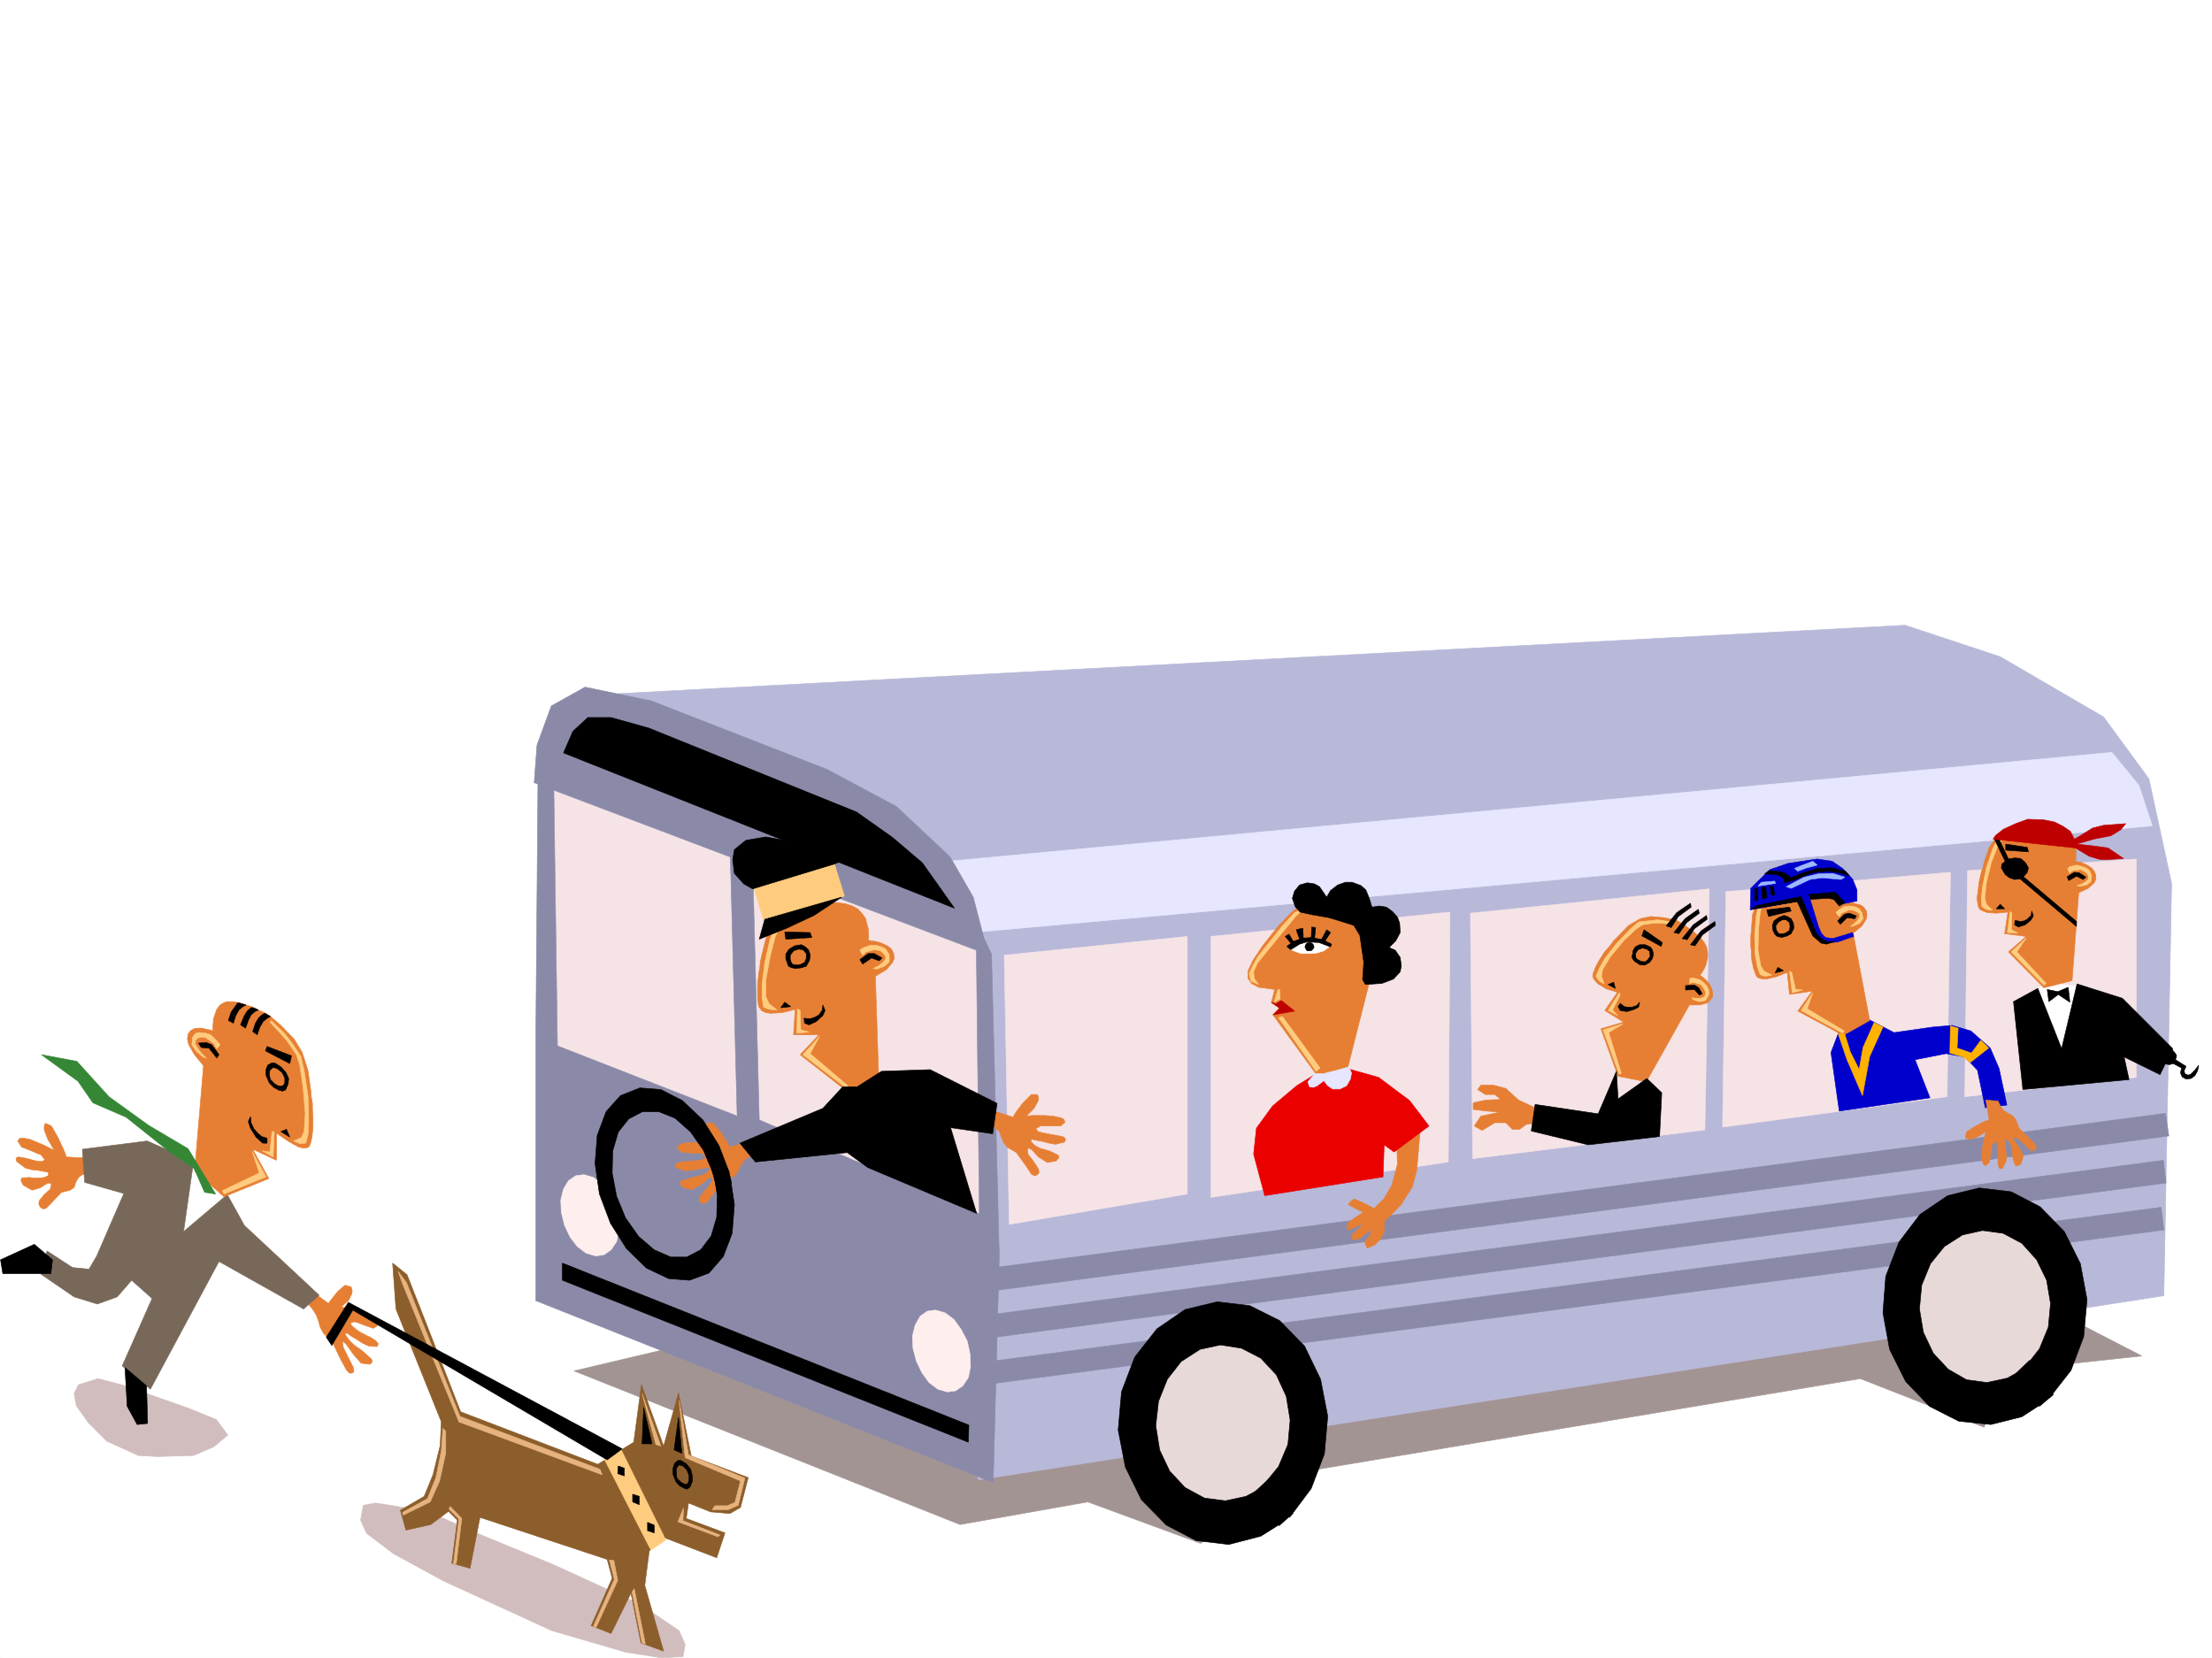 <svg xmlns="http://www.w3.org/2000/svg" width="2997.016" height="2246.297"><rect width="100%" height="100%" fill="#808080" stroke="none"/><defs><clipPath id="a"><path d="M0 0h2997v2244.137H0Zm0 0"/></clipPath><clipPath id="b"><path d="M488 2034h441v210.137H488Zm0 0"/></clipPath><clipPath id="c"><path d="M487 2033h442v211.137H487Zm0 0"/></clipPath></defs><path fill="#fff" d="M0 2246.297h2997.016V0H0Zm0 0"/><g clip-path="url(#a)" transform="translate(0 2.16)"><path fill="#fff" fill-rule="evenodd" stroke="#fff" stroke-linecap="square" stroke-linejoin="bevel" stroke-miterlimit="10" stroke-width=".743" d="M.742 2244.137h2995.531V-2.16H.743Zm0 0"/></g><g clip-path="url(#b)" transform="translate(0 2.16)"><path fill="#d1bdbd" fill-rule="evenodd" d="m492.27 2037.414 16.46-3.012 19.512 3.012 52.434 8.992 73.43 32.18 96.652 39.727 117.613 53.917 51.73 35.192 8.211 18.726-2.972 16.5-29.246 1.489-47.938-7.508-100.406-29.207-146.86-67.41-67.41-36.715-36.714-27.684-8.25-17.984zm0 0"/></g><g clip-path="url(#c)" transform="translate(0 2.16)"><path fill="none" stroke="#d1bdbd" stroke-linecap="square" stroke-linejoin="bevel" stroke-miterlimit="10" stroke-width=".743" d="m492.27 2037.414 16.46-3.012 19.512 3.012 52.434 8.992 73.43 32.18 96.652 39.726 117.613 53.918 51.73 35.192 8.212 18.726-2.973 16.5-29.246 1.489-47.938-7.508-100.406-29.207-146.86-67.41-67.41-36.715-36.714-27.684-8.25-17.984zm0 0"/></g><path fill="#d1bdbd" fill-rule="evenodd" stroke="#d1bdbd" stroke-linecap="square" stroke-linejoin="bevel" stroke-miterlimit="10" stroke-width=".743" d="m187.328 1972.164-42.734-19.473-24.715-24.75-16.5-23.183-2.969-16.5 5.98-11.965 26.239-8.25 32.215 8.25 91.418 32.18 36.715 14.972 15.718 20.996-18.73 15.72-27.723 12.003-48.719 1.488zm0 0"/><path fill="#a39494" fill-rule="evenodd" stroke="#a39494" stroke-linecap="square" stroke-linejoin="bevel" stroke-miterlimit="10" stroke-width=".743" d="m971.047 1811.855-193.309 45.707L1300.7 2065.77l173.098-30.692 152.84 56.145 136.344-96.614 757.523-126.566 167.816 65.922 25.493-76.402 188.03-20.254-158.077-81.641zm0 0"/><path fill="#b8b8d9" fill-rule="evenodd" stroke="#b8b8d9" stroke-linecap="square" stroke-linejoin="bevel" stroke-miterlimit="10" stroke-width=".743" d="m777.738 943.016 1803.45-95.875 128.87 42.699 140.098 81.64 61.426 83.868 30.73 141.582-10.476 558.738-1605.64 249.457zm0 0"/><path fill="#e6e6ff" fill-rule="evenodd" stroke="#e6e6ff" stroke-linecap="square" stroke-linejoin="bevel" stroke-miterlimit="10" stroke-width=".743" d="m1260.977 1169.207 1600.441-149.793 36.715 44.926 17.945 54.703-1607.129 145.293zm0 0"/><path fill="#f5e3e6" fill-rule="evenodd" stroke="#f5e3e6" stroke-linecap="square" stroke-linejoin="bevel" stroke-miterlimit="10" stroke-width=".743" d="m746.262 1017.148-7.508 412.7 596.433 250.203-2.269-408.246zm0 0"/><path fill="#8a8aa8" fill-rule="evenodd" stroke="#8a8aa8" stroke-linecap="square" stroke-linejoin="bevel" stroke-miterlimit="10" stroke-width=".743" d="m882.605 949.738-89.89-18.726-45.711 25.492-19.469 53.176-3.754 50.906 615.121 232.96-20.215-77.886-31.476-54.703-72.688-68.152-93.644-50.164zm0 0"/><path fill="#8a8aa8" fill-rule="evenodd" stroke="#8a8aa8" stroke-linecap="square" stroke-linejoin="bevel" stroke-miterlimit="10" stroke-width=".743" d="m750.016 1044.125 5.238 373.016 243.516 95.128-11.262-429.94 30.734 30.69 10.48 404.493 298.216 127.308-4.497-396.199 20.957 44.18 10.516 408.949-8.25 307.09-619.656-246.406v-363.278l3.012-361.754zm0 0"/><path fill="#fee" fill-rule="evenodd" stroke="#fee" stroke-linecap="square" stroke-linejoin="bevel" stroke-miterlimit="10" stroke-width=".743" d="m818.168 1700.262-11.223 1.488-12.746-3.754-11.965-8.953-9.734-12.746-7.508-15.719-4.496-17.988-.742-16.5 3.75-14.973 6.726-11.223 9.739-6.726 11.258-1.524 12.707 3.754 12.004 8.993 9.738 12.746 8.25 15.718 3.754 17.204.742 17.242-3.012 14.976-7.469 11.223zm476.551 184.242-11.262 1.523-12.707-3.754-12.004-8.992-9.734-13.488-7.508-15.719-4.496-17.242-.742-16.46 3.75-14.978 6.726-12.003 9.777-6.727 11.22-1.484 12.745 3.715 11.965 8.992 9.738 13.488 8.25 15.719 3.754 17.242.743 17.207-2.973 15.012-7.508 11.222zm0 0"/><path fill-rule="evenodd" stroke="#000" stroke-linecap="square" stroke-linejoin="bevel" stroke-miterlimit="10" stroke-width=".743" d="m761.98 1734.711 549.98 219.469.743-23.227-550.723-219.469zm1.524-714.551 12.71-29.21 20.255-18.727h31.472l50.95 14.23 281.715 113.86 48.68 34.449 40.468 34.445 43.441 61.426zm0 0"/><path fill="#f5e3e6" fill-rule="evenodd" stroke="#f5e3e6" stroke-linecap="square" stroke-linejoin="bevel" stroke-miterlimit="10" stroke-width=".743" d="m1360.64 1294.29 6.766 364.76 241.246-41.171v-349.043zm280.231-25.454v353.539l321.441-47.934 2.227-338.57zm351.391-31.476 3.011 332.581L2309.95 1531l5.985-326.602zm346.152-29.208-4.496 319.094 304.2-41.21 4.495-304.083zm327.426-28.464-3.754 306.347 232.293-26.199v-295.867zm0 0"/><path fill="#e67f33" fill-rule="evenodd" stroke="#e67f33" stroke-linecap="square" stroke-linejoin="bevel" stroke-miterlimit="10" stroke-width=".743" d="m2269.48 1246.352-15.718-2.973-17.243-1.523-14.23 3.011-8.996 5.238-7.504 4.497-14.977 15.718-4.496 4.496-3.754 5.239-4.496 5.242-4.496 5.238-3.715 6.02-3.011 4.496-5.239 9.738-3.011 8.211-.743 3.012.743 3.008 3.011 4.457 3.754 3.754 11.22 6.765 14.976 4.496-17.204 24.711 25.454 15.719-30.73 8.992 23.222 64.399 38.242 7.507 58.414-104.125h14.27l10.48-2.968 3.754-3.754 2.973-4.496v-5.985l-1.489-5.238-2.265-5.277-3.715-4.5-3.012-2.97-3.754-3.01-2.972-2.231 2.972-3.75 4.496-8.254 3.012-11.961v-6.766l-1.523-7.469-1.489-3.011-2.226-3.754-2.27-2.969-2.972-3.754-7.504-5.984-6.766-5.238-7.469-5.239-5.98-3.754zm0 0"/><path fill="#ffcc7f" fill-rule="evenodd" stroke="#ffcc7f" stroke-linecap="square" stroke-linejoin="bevel" stroke-miterlimit="10" stroke-width=".743" d="m2264.984 1249.363-18.726-3.011-13.492 1.484-12.747 1.527-11.222 9.735-18.727 19.472-15.719 20.215-7.507 13.488-4.496 10.48 3.754 5.981 7.468 4.496-3.715-10.476 1.485-8.992 10.48-17.207 17.985-21.739 16.5-15.718 8.992-5.98 14.976-2.27h11.223l12.746 1.488zm-71.16 95.871-14.976 23.97 12.707 6.726-6.727-7.47 10.48-20.253zm-21.742 50.168 26.98-8.21-19.472 11.964 17.203 55.442-2.969.742zm117.652-69.636-.78 6.722 5.276-1.484 10.48 2.973 3.755 5.277 2.226 4.457v4.496l-2.226 3.012-4.496 1.484h-6.024l-5.98-.742 3.008 3.012 8.25 2.226 7.468-1.484 4.496-7.508v-5.98l-1.484-3.754-1.523-2.973-4.496-4.496-5.243-3.754-8.992-2.23zm0 0"/><path fill-rule="evenodd" stroke="#000" stroke-linecap="square" stroke-linejoin="bevel" stroke-miterlimit="10" stroke-width=".743" d="m2178.848 1333.977 7.468-2.973 2.266 8.25zm16.461 25.492 5.238 4.496 5.242.742h5.277l6.727-2.266 3.75-4.5-1.524 6.766-5.98 2.973-9.738 3.011-8.992-1.488-3.012-5.238zm32.218-99.629 24.711 17.246-1.484 5.238-26.238-14.234zm56.188 75.66 12.004-.742 5.98 3.715 4.496 8.25-3.754 1.484-6.722-7.469-12.004.743zm-71.906-40.469.742-6.726 3.012-5.239 5.98-3.011h7.469l6.765 3.011 3.012 3.754 1.484 5.98-1.484 5.985-3.754 5.238-6.765 3.754-6.727-.742-6.762-4.496 3.012-3.012 5.238 3.012 5.98.742 3.755-3.012 3.011-4.496-.742-6.722-3.754-3.012-5.984-1.488-6.02 2.27-2.972 4.495-.742 5.985zm0 0"/><path fill-rule="evenodd" stroke="#000" stroke-linecap="square" stroke-linejoin="bevel" stroke-miterlimit="10" stroke-width=".743" d="m2214.781 1293.547 1.524 3.754 2.972 4.496-2.972 1.484-3.012-2.23-2.227-3.75.743-3.754zm0 0"/><path fill="#e67f33" fill-rule="evenodd" stroke="#e67f33" stroke-linecap="square" stroke-linejoin="bevel" stroke-miterlimit="10" stroke-width=".743" d="m2081.41 1501.754-23.969-11.223-17.242-15.719-17.203-4.496h-16.5l-4.496 5.985 10.477 6.761h12.746l8.25 6.727-20.215.742-17.242 3.754v8.992l18.73 2.23 17.242 1.524-25.492 5.238-8.996 13.454 10.48 6.02 17.243-10.477h14.976l8.992 8.953h9.778l8.953-6.727 13.488-2.226zm0 0"/><path fill-rule="evenodd" stroke="#000" stroke-linecap="square" stroke-linejoin="bevel" stroke-miterlimit="10" stroke-width=".743" d="m2248.523 1539.953 2.973-59.156-20.215-19.473-38.984 27.723-2.227-37.461-24.71 57.676-85.434-12.75-5.242 35.972 77.183 18.73zm8.993-285.351 14.234-17.985 18.727-12.746.746 5.277-17.247 12.707-9.734 14.977zm10.48 8.992 14.977-18.727 17.984-12.746 1.484 5.238-17.203 12.747-10.52 14.976zm11.223 8.211 15.012-18.688 17.949-12.746.78 5.238-17.241 12.746-9.738 14.977zm11.258 8.25 14.234-18.727 18.727-12.707.746 5.238-17.247 12.707-10.476 14.977zm0 0"/><path fill="#8a8aa8" fill-rule="evenodd" stroke="#8a8aa8" stroke-linecap="square" stroke-linejoin="bevel" stroke-miterlimit="10" stroke-width=".743" d="m1345.664 1748.941 1592.895-209.73-4.496-30.695L1341.91 1718.25zm-3.008 63.657 1592.192-209.692-3.754-30.734-1592.934 209.734zm-3.754 62.914 1592.934-208.953-3.754-30.73-1592.894 209.73zm0 0"/><path fill="#e8d9d9" fill-rule="evenodd" stroke="#e8d9d9" stroke-linecap="square" stroke-linejoin="bevel" stroke-miterlimit="10" stroke-width=".743" d="m1696.313 2042.547-33.704 7.504-33-5.238-30.691-17.243-24.754-26.941-15.715-34.484-5.984-38.204 4.496-38.199 14.234-35.933 23.223-27.723 29.953-18.727 32.961-7.468 33.742 5.238 29.953 17.203 24.75 26.98 16.461 34.45 5.98 38.199-4.456 38.941-15.016 35.23-23.223 27.684zm0 0"/><path fill-rule="evenodd" stroke="#000" stroke-linecap="square" stroke-linejoin="bevel" stroke-miterlimit="10" stroke-width=".743" d="m1736.781 2063.543-28.504 17.945-43.437 11.262-44.223-5.238-40.43-21-33.742-34.446-21.703-44.183-9.734-50.203 4.496-51.653 17.945-47.191 29.992-38.203 38.2-26.235 43.48-10.48 44.184 5.238 40.469 20.215 33.703 34.488 21.738 44.926 9.738 50.203-4.496 50.91-17.988 47.192-29.207 38.945-34.485-44.926 19.508-23.968 12.707-29.95 3.012-32.964-5.238-32.215-13.489-29.211-21-22.48-26.195-13.489-28.465-4.5-27.722 6.023-25.493 16.461-18.73 23.97-12.004 29.948-3.715 32.961 5.242 32.961 13.489 28.465 20.957 22.484 26.238 14.23 28.465 3.716 27.719-5.98 19.472-10.481zm0 0"/><path fill-rule="evenodd" stroke="#000" stroke-linecap="square" stroke-linejoin="bevel" stroke-miterlimit="10" stroke-width=".743" d="m1700.813 2020.844 18.726-17.242 32.219 47.195-18.727 16.46zm0 0"/><path fill="#e8d9d9" fill-rule="evenodd" stroke="#e8d9d9" stroke-linecap="square" stroke-linejoin="bevel" stroke-miterlimit="10" stroke-width=".743" d="m2727.266 1882.273-32.18 6.727-33-5.238-29.211-16.461-23.965-26.238-15.758-33.704-5.984-37.457 4.496-37.422 14.234-34.484 22.48-27.684 29.212-17.984 32.215-6.766 32.218 4.497 29.993 16.5 23.968 26.199 15.715 33.703 6.024 37.457-4.496 38.203-14.235 33.703-22.48 27.723zm0 0"/><path fill-rule="evenodd" stroke="#000" stroke-linecap="square" stroke-linejoin="bevel" stroke-miterlimit="10" stroke-width=".743" d="m2766.988 1901.746-27.718 17.984-41.958 10.48-43.437-4.495-39.727-20.215-32.218-33.703-21.739-43.441-8.996-49.461 3.754-49.422 17.989-46.453 28.464-37.457 37.457-25.454 42.735-10.48 43.441 5.242 38.946 20.211 33 33.707 21.699 43.438 8.992 48.718-4.496 50.168-17.203 45.707-29.246 37.418-32.22-42.695 18.727-23.969 12.004-29.207 3.012-32.18-5.277-31.476-13.489-27.723-20.214-22.441-25.457-13.492-27.72-3.754-26.98 5.984-24.75 15.758-18.73 23.184-11.965 29.21-3.008 32.22 5.238 31.472 13.489 28.465 20.215 21.703 24.75 14.23 27.722 3.754 27.723-5.98 18.727-10.48zm0 0"/><path fill-rule="evenodd" stroke="#000" stroke-linecap="square" stroke-linejoin="bevel" stroke-miterlimit="10" stroke-width=".743" d="m2731.762 1860.535 17.984-17.203 32.219 46.41-18.73 15.758zm0 0"/><path fill="#fff" fill-rule="evenodd" stroke="#fff" stroke-linecap="square" stroke-linejoin="bevel" stroke-miterlimit="10" stroke-width=".743" d="m2752.758 1348.988 17.984-17.984 49.461 6.723-22.48 101.113zm0 0"/><path fill-rule="evenodd" stroke="#000" stroke-linecap="square" stroke-linejoin="bevel" stroke-miterlimit="10" stroke-width=".743" d="m2884.64 1462.809-6.761-30.692 48.719 23.969 17.203-35.191-68.153-68.192-61.464-19.472-20.957 87.664-32.22-81.641-32.96 17.945 12.707 119.102zm0 0"/><path fill-rule="evenodd" stroke="#000" stroke-linecap="square" stroke-linejoin="bevel" stroke-miterlimit="10" stroke-width=".743" d="m2773.754 1340.738 2.23 16.461 12.747-9.734 15.718 10.476-2.23-20.214-14.23 5.984zm0 0"/><path fill="#e67f33" fill-rule="evenodd" stroke="#e67f33" stroke-linecap="square" stroke-linejoin="bevel" stroke-miterlimit="10" stroke-width=".743" d="m2749.746 1113.762-15.719 3.754-16.5 6.023-11.222 8.953-5.98 8.25-5.24 7.508-6.765 20.215-1.484 6.726-2.27 6.02-1.484 6.727-1.488 6.722-.782 6.024-.742 5.98-1.484 11.223 1.484 8.25.742 3.011 1.528 2.973 4.496 2.266 5.98 2.23 12.004.742 15.72-1.488-4.497 29.211 29.207 3.754-23.969 20.957 47.977 48.68 38.199-9.739 8.996-119.097 12.746-5.98 8.211-7.47 2.266-4.496v-6.023l-2.266-5.238-3.715-4.496-4.496-2.973-4.496-2.27-5.281-2.226-3.715-.742-3.754-.743.746-4.5v-9.734l-1.488-12.746-3.012-5.984-4.496-5.239-3.008-3.011-2.972-1.485-3.754-2.265-4.496-1.489-8.992-3.011-8.997-1.485-8.25-1.484-6.722-.785zm0 0"/><path fill="#ffcc7f" fill-rule="evenodd" stroke="#ffcc7f" stroke-linecap="square" stroke-linejoin="bevel" stroke-miterlimit="10" stroke-width=".743" d="m2746.773 1117.516-17.984 6.023-12.004 6.727-10.48 6.722-6.762 14.235-8.211 24.71-5.238 25.493-1.528 15.719.743 11.222 6.023 3.754 8.211 1.484-8.211-8.21-2.27-8.993 2.27-20.215 6.723-27.722 8.25-20.957 5.984-8.992 12.746-8.997 10.48-4.496 12.005-4.496zm-23.223 117.613-3.753 28.465 14.23.742-8.992-4.496.742-22.48zm1.485 54.664 20.215-18.73-12.707 18.73 39.688 42.695-2.973 2.27zm76.442-113.078 2.226 5.98 4.496-3.008 10.48-1.488 5.239 2.23 4.496 3.755 1.527 3.753-.742 3.754-3.012 2.97-5.238 3.01-6.765 2.231 4.496.782 8.25-1.528 5.984-4.496.781-8.21-2.27-6.02-2.226-2.23-3.012-2.266-6.765-2.23-5.98-1.485-8.993 2.226zm0 0"/><path fill-rule="evenodd" stroke="#000" stroke-linecap="square" stroke-linejoin="bevel" stroke-miterlimit="10" stroke-width=".743" d="m2704.82 1231.375 5.239-5.98 5.984 5.98zm25.453 15.719 6.766 1.527 5.238-.785 4.496-2.227 5.243-5.238.742-5.984 2.265 6.726-3.75 5.98-7.507 6.024-8.996 2.969-5.239-2.969zm-12.746-103.34 29.246 4.496 1.489 5.98-30.735-2.265zm83.168 44.184 9.774-5.985 6.726.742 8.992 5.985-3.753 3.011-8.993-4.496-10.48 5.98zm0 0"/><path fill-rule="evenodd" stroke="#000" stroke-linecap="square" stroke-linejoin="bevel" stroke-miterlimit="10" stroke-width=".743" d="m2706.305 1132.492 14.976 31.477 8.25-1.489 8.25.747 6.727 5.98 3.754 6.727-1.489 6.02-5.238 5.983 71.906 60.684v6.723l-76.402-64.399-7.508.746-6.722-2.27-6.024-4.495-5.238-8.992.742-5.243 4.496-3.71-14.23-29.25zm0 0"/><path fill="#bf0000" fill-rule="evenodd" stroke="#bf0000" stroke-linecap="square" stroke-linejoin="bevel" stroke-miterlimit="10" stroke-width=".743" d="m2700.324 1136.988 111.63 12.004 18.73 11.223 14.976 4.496h10.477l20.996-1.484-20.996-14.235-21.7-3.012-20.996-2.226 23.223-6.766 23.227-4.496 13.488-8.21 6.766-8.25-29.989 2.23-14.976 3.754-17.985 11.257-6.726 3.715-5.278-10.476-9.738-6.727-11.965-6.023-15.011-2.969-20.957-.742-16.5 5.98-16.465 7.508-10.516 8.211zm0 0"/><path fill-rule="evenodd" stroke="#000" stroke-linecap="square" stroke-linejoin="bevel" stroke-miterlimit="10" stroke-width=".743" d="m2929.566 1438.84 5.282 3.012 4.457.742 5.277-1.485 11.223 5.98-1.489 6.727 2.23 5.278 5.24 2.972 6.765-.742 5.238-3.754 3.754-6.726 1.484-7.508-5.238 6.766-5.238 5.238-3.754 1.488-3.754-1.488-1.484-2.266v-2.972l2.226-5.239-14.23-8.992 1.523-5.242-1.523-3.008-3.754-4.5-2.23-1.484zm0 0"/><path fill="#e67f33" fill-rule="evenodd" stroke="#e67f33" stroke-linecap="square" stroke-linejoin="bevel" stroke-miterlimit="10" stroke-width=".743" d="m1342.656 1504.02 29.989 9.738 3.753-6.727 9.735-12.746 11.222-11.223h8.25l1.485 4.458-.742 4.496-5.239 9.738-10.48 10.516 8.21-.782h17.247l9.734.782 8.25 1.488 6.727 2.226 2.266 4.497-5.981 5.242h-27.723l-6.02 3.754 3.009 3.75 5.242 1.488 7.504 1.523 8.25 1.489 8.21 1.484 6.024 1.523 2.227 2.973-1.485 3.754-12.004 3.012-8.992-1.528-8.25-2.226-8.21-1.488-6.024-1.524-2.227.742.742 3.012 4.497 4.496 6.726 3.754 7.508 2.23 7.508 2.266 10.476 5.238.743 2.973-3.754 4.496-11.965 2.27-12.004-7.508-8.992-9.735-3.754-2.23-2.227.742.742 7.469 7.508 9.734 6.723 10.52.746 4.496-2.23 2.973-3.754 1.523-4.497-2.266-6.726-10.48-13.488-18.73-12.746-7.504-4.497-5.985-3.011-7.469-2.973-7.507-5.277-5.239-6.727-5.238zm-323.672 42.699-30.73 7.468-2.973-6.726-8.992-13.488-9.738-11.965-8.25-.742-2.266 3.71.781 4.5 4.457 10.477 8.993 11.262-7.47-1.524-8.25-.746-9.733-.742h-9.735l-8.25.742-5.984 2.27-3.754 3.754 5.984 5.98 14.23 1.488h7.509l6.726.743 5.277 4.496-3.011 3.012-5.98 1.484-7.509.742-8.992.742-7.508.785-5.984 1.485-3.008 2.23.781 3.75 12.708 4.5 8.25-.746 8.992-1.484 8.25-1.524 5.984-.746 2.266.746-.782 3.008-5.238 4.496-6.726 3.012-8.25 1.488-7.508 2.227-11.223 3.754-.742 3.754 3.754 4.496 11.965 2.972 12.004-6.726 10.48-8.25 3.754-2.227 2.227.742-1.485 6.723-8.25 9.738-7.469 9.735-1.523 4.496 2.266 3.012 3.754 1.484 4.496-1.484 7.468-9.735 15.016-17.988 13.45-6.723 5.277-5.242 2.972-6.762 3.754-6.726 5.238-5.985 8.25-4.496zm78.672-323.594-17.988 6.766-18.73 9.734-12.747 11.965-5.238 10.48-5.238 9.735-5.985 23.968-1.523 7.508-.742 7.508-1.488 8.211-.743 7.508-.742 7.469v20.254l1.485 9.734 2.23 2.973 1.523 2.265 5.985 2.973 6.762.781 14.976-.781 17.988-4.496-2.27 34.484h34.485l-25.492 26.942 62.207 48.68 44.184-16.462-4.496-138.57 14.976-8.992 8.25-9.739 2.266-5.238-.742-6.726-3.008-6.02-4.5-3.715-5.98-3.012-5.239-2.226-6.023-1.527-5.239-.743-4.496-.742.742-4.496-.742-11.222-3.754-14.231-4.496-6.023-5.238-5.98-3.754-2.231-4.5-2.27-8.992-2.969-11.219-1.527-11.223-.742h-17.988zm0 0"/><path fill="#ffcc7f" fill-rule="evenodd" stroke="#ffcc7f" stroke-linecap="square" stroke-linejoin="bevel" stroke-miterlimit="10" stroke-width=".743" d="m1094.645 1229.148-20.957 8.954-13.493 9.734-11.257 9.738-5.985 16.5-6.726 29.95-3.754 29.953v17.984l2.23 12.746 7.508 2.973 10.477.78-10.477-8.249-4.496-9.734v-23.227l5.98-32.219 6.766-26.195 5.238-10.48 14.235-12.004 12.003-7.47 13.489-6.76zm-14.235 137.79-.742 32.96 16.5-1.488-11.262-3.008-.742-26.199zm7.508 62.167 22.484-24.71-12.746 23.226 50.946 43.438-2.23 3.011zm77.184-141.542 3.714 6.726 4.496-4.496 12.004-2.973 7.508 1.485 4.496 3.754 2.973 4.496-.742 3.714-3.754 4.497-5.242 3.753-7.47 3.754 5.243.743 9.735-3.754 6.726-5.98v-9.735l-3.754-5.985-2.972-3.011-3.754-1.485-7.508-2.265h-7.465l-10.52 3.75zm0 0"/><path fill-rule="evenodd" stroke="#000" stroke-linecap="square" stroke-linejoin="bevel" stroke-miterlimit="10" stroke-width=".743" d="m1057.93 1365.45 5.277-7.509 8.211 6.024zm31.472 14.234 8.254.742 6.762-2.23 5.238-3.008 4.5-6.727.742-6.766 2.97 7.508-2.97 6.727-8.992 8.25-9.738 4.496-6.02-2.27zm-26.195-116.832 34.45.742 2.265 6.726-35.23 2.266zm101.895 37.418 11.222-8.211h8.25l10.477 5.984-3.754 3.754-10.477-3.754-12.004 8.25zm-97.399 6.765-3.012-7.508v-6.726l4.5-6.762 7.504-4.496 8.957-1.488 4.496 2.27 5.278 4.495 2.23 6.727-.746 7.504-4.496 8.21-7.508 2.27-8.992.743.781-4.497 7.47-.742 5.983-3.012 2.266-5.238v-6.726l-4.496-5.239-5.98-.78-6.766 2.265-4.496 5.984v5.98l2.265 6.024zm0 0"/><path fill-rule="evenodd" stroke="#000" stroke-linecap="square" stroke-linejoin="bevel" stroke-miterlimit="10" stroke-width=".743" d="m1069.934 1303.281 3.754 3.012 5.98 2.227-2.227 3.011h-4.5l-4.496-2.27-1.523-3.75zm0 0"/><path fill="#ffcc7f" fill-rule="evenodd" stroke="#ffcc7f" stroke-linecap="square" stroke-linejoin="bevel" stroke-miterlimit="10" stroke-width=".743" d="m1129.871 1168.465 14.234 45.668-108.62 35.972-17.985-60.683zm0 0"/><path fill-rule="evenodd" stroke="#000" stroke-linecap="square" stroke-linejoin="bevel" stroke-miterlimit="10" stroke-width=".743" d="m1130.617 1170.691-110.89 33.707-11.965-6.726-12.746-14.23-2.266-18.731 2.266-13.488 15.718-12.707 26.98-4.5 40.47 7.468 47.933 6.024 21 2.973 2.969 8.992-10.477 7.508zm9.735 44.969-104.125 29.95-7.504 26.976 37.457-15.012 36.715-17.203zm182.832 428.418-35.23-116.09 56.968 8.25 5.984-41.21-90.675-45.669-65.922 2.227-32.961 20.96h-19.473l-26.977 29.208-112.414 47.191 20.997 25.496 124.378-12.75 27.723 20.215zM968.04 1596.14l3.753 23.227-.746 29.95-7.504 25.492-14.234 18.691-18.73 9.773h-21.74l-22.48-9.773-20.96-17.95-17.985-25.491-12.004-29.207-5.98-31.438.742-29.988 7.508-25.453 14.23-17.989 18.73-9.734h21.739l22.445 8.992 20.996 18.73 17.243 24.712 12.707 29.988 21.738-1.524-13.488-35.191-21.7-34.445-27.722-26.239-29.246-14.972-28.465-2.23-26.239 10.48-19.468 21.699-12.004 32.219-2.973 38.199 5.98 41.21 14.977 39.688 21.738 34.446 26.98 26.238 29.95 14.23 28.504 2.231 26.2-9.734 19.511-22.485 11.965-31.437 3.008-38.942-5.239-34.488zm0 0"/><path fill-rule="evenodd" stroke="#000" stroke-linecap="square" stroke-linejoin="bevel" stroke-miterlimit="10" stroke-width=".743" d="m964.285 1584.918 5.238 17.988 21.739 1.485-3.754-17.985zm0 0"/><path fill="#fff" fill-rule="evenodd" stroke="#fff" stroke-linecap="square" stroke-linejoin="bevel" stroke-miterlimit="10" stroke-width=".743" d="m311.707 1634.34-9.777-30.692-47.192-29.992-16.46 108.621zm0 0"/><path fill="#e67f33" fill-rule="evenodd" stroke="#e67f33" stroke-linecap="square" stroke-linejoin="bevel" stroke-miterlimit="10" stroke-width=".743" d="m118.395 1569.2-28.504-1.524-2.973-8.25-8.25-17.945-8.992-15.758-8.25-3.715-1.485 3.715V1531l4.496 11.965 8.993 15.719-7.508-3.715-7.469-3.754-17.984-7.508-8.25-1.484H26.98l-3.011 3.754 5.238 8.21 13.488 5.239 6.766 3.011 5.984 2.266 5.239 6.727-2.973 2.226h-5.277l-7.47-1.484-7.507-2.23-7.508-1.524-5.238-.742-2.973 1.523.746 4.457 11.961 8.996 8.25 2.266 8.254.742 7.504 1.488 5.242.743 2.227 1.523-.742 3.754-5.239 2.23-5.984.743h-7.508l-6.722-.743-10.52.743-.742 3.753 3.012 5.981 11.964 6.766 10.516-3.012 9.738-5.98 3.754-.743 2.227 1.485-1.485 6.726-8.25 7.504-6.726 8.25-.781 4.461 2.265 4.496 3.754 2.266 3.715-.742 7.508-7.508 13.488-14.23 12.004-2.973 5.242-3.754 2.227-6.766 3.754-6.723 5.238-3.754 6.766-2.23zm298.957 176.734 27.722 20.254 3.715-5.243 8.992-11.257 9.739-8.25 8.25 2.265 1.523 5.238-.781 4.5-4.496 8.993-9.735 8.25 7.504 1.484 7.508 2.23 8.953 3.008 8.996 3.754 7.504 4.496 5.984 5.242 3.012 5.239-5.984 3.754-12.746-4.497-7.508-3.011-5.98-1.485-5.243 2.227 3.012 3.754 5.238 4.496 6.727 4.496 7.508 3.754 7.468 3.715 5.239 3.754 3.011 3.754-1.488 3.754-11.258-.743-8.21-3.754-8.25-5.238-7.508-4.496-5.239-3.754h-3.011l1.523 3.754 4.496 5.98 5.984 5.981 7.508 5.242 6.723 5.278 9.738 8.953.742 3.754-2.972 3.011-12.004-1.484-10.477-12.004-8.996-12.75-3.754-3.71-2.226-.786 1.484 8.25 6.727 13.492 6.765 13.488.742 5.239-2.23 2.23h-3.754l-3.754-3.715-7.504-13.488-11.965-24.71-12.004-12.005-4.496-8.25-2.23-8.21-3.012-8.25-5.238-8.25-6.766-8.255zm0 0"/><path fill="#786859" fill-rule="evenodd" stroke="#786859" stroke-linecap="square" stroke-linejoin="bevel" stroke-miterlimit="10" stroke-width=".743" d="m307.953 1618.621 23.223 41.957 101.152 94.348-20.996 18.73-114.64-64.398-92.903 173.015-38.2-31.476 40.47-91.375-27.723-24.711-19.512 22.48-26.941 9.739-31.473-9.739-44.965-30.73 8.25-31.438 34.446 22.446 22.484 2.265 10.477-17.984 36.714-84.613-53.175-15.016-3.012-44.926 87.664-11.218 62.95 27.68-13.49 95.132zm0 0"/><path fill="#e67f33" fill-rule="evenodd" stroke="#e67f33" stroke-linecap="square" stroke-linejoin="bevel" stroke-miterlimit="10" stroke-width=".743" d="m364.883 1375.93 16.5 14.23 17.203 17.988 10.516 17.243 4.5 13.449 3.75 12.004 3.714 26.941.747 8.992 1.523 8.25v8.992l.742 8.997v14.972l-1.484 13.492-2.27 8.993-1.484 2.968-2.27 1.528-5.238.742-6.727-1.524-13.488-7.468-16.5-11.262v36.715l-32.219-14.977 21.739 39.688-60.68 24.71-39.727-35.187 12.004-142.324-12.746-15.719-7.508-13.492-1.488-6.723.746-6.726 3.008-4.496 5.242-3.012 5.239-.742h5.98l5.281 1.484 4.496.746 4.496 1.524v-5.278l.743-11.222 4.496-12.746 4.496-5.985 5.242-2.968 3.75-1.528h8.996l4.496.742 9.735 3.012 10.48 3.012 8.992 4.496 8.25 3.715zm0 0"/><path fill="#ffcc7f" fill-rule="evenodd" stroke="#ffcc7f" stroke-linecap="square" stroke-linejoin="bevel" stroke-miterlimit="10" stroke-width=".743" d="m367.148 1382.695 18.73 17.946 11.966 15.757 9.734 14.973 4.496 19.473 5.278 34.449.746 32.96-.746 18.728-3.008 11.964-7.508.746-8.992-3.714 10.515-4.496 3.715-8.254 1.528-24.711-3.012-35.97-4.496-29.952-4.496-13.488-12.75-18.731-10.477-11.965-12.004-12.746zm4.497 150.532-1.524 34.449-14.976-8.25 10.48 1.523 3.012-27.722zm-11.262 61.429-18.727-34.449 9.735 29.207-50.204 23.969 2.27 4.496zm-62.168-179.039-4.496 5.277-3.754-6.765-11.262-8.25-5.98-.742-5.239 1.523-3.011 3.715v4.496l3.754 6.023 4.496 5.981 6.765 6.727-4.496-1.485-8.996-7.508-6.02-8.992.782-9.738 3.715-5.238 3.011-1.485h3.754l7.465.742 6.766 2.266 8.992 8.996zm0 0"/><path fill-rule="evenodd" stroke="#000" stroke-linecap="square" stroke-linejoin="bevel" stroke-miterlimit="10" stroke-width=".743" d="m392.602 1540.734-4.497-10.515-7.468 3.008zm-30.731 1.489-7.469-2.27-5.238-4.496-5.242-5.98-3.75-8.211-.746-8.25-3.008 6.722 3.008 8.992 7.469 12.004 8.992 8.211h5.984zm33-111.594-33-12.746-2.23 5.984 32.96 17.242zm-98.18-1.524-9.738-13.488-7.465-2.973-10.52.743 3.755 5.984 10.48.742 10.516 13.489zm-98.141 448.672 1.485 50.95-14.23 1.484-13.493-24.711-2.968-52.434zm188.813-402.222 3.012-6.723.742-7.508-3.754-8.25-6.726-7.469-8.25-5.238h-4.496l-5.239 2.969-2.27 6.023v7.47l4.5 10.476 5.981 6.023 8.25 4.457v-5.238l-6.726-3.715-6.02-6.023-1.484-6.723.742-5.984 4.496-3.754 5.238 1.488 6.766 5.238 3.754 7.508v6.723l-3.012 5.242zm0 0"/><path fill-rule="evenodd" stroke="#000" stroke-linecap="square" stroke-linejoin="bevel" stroke-miterlimit="10" stroke-width=".743" d="m385.137 1470.316-3.754 1.485h-5.242l2.23 4.5 3.754 2.265 4.496-1.523 1.484-2.973zm-18.77-92.902-4.496 2.27-5.238 4.496-4.5 7.469-3.711 10.515-6.024-4.496 3.754-11.262 4.496-7.465 5.239-4.5 3.011-1.484zm-16.461-8.954-4.496 2.231-5.238 4.496-3.754 7.508-3.754 10.477-6.727-4.496 4.497-11.262 4.496-7.469 5.242-4.496h2.969zm-16.5-6.765-4.496 2.27-5.242 4.496-4.496 8.21-2.969 9.735-6.765-3.71 3.753-11.262 5.239-7.47 3.754-5.237 3.754.742zM71.16 1706.988l-24.71-20.957-45.708 20.957 3.012 18.73h65.18zm0 0"/><path fill="#358735" fill-rule="evenodd" stroke="#358735" stroke-linecap="square" stroke-linejoin="bevel" stroke-miterlimit="10" stroke-width=".743" d="m292.195 1617.879-37.457-61.426-53.18-31.476-53.956-38.942-43.438-47.937-47.976-8.992 49.46 35.972 20.215 29.207 44.965 19.473 59.195 47.191 32.965 22.446 14.23 32.218zm0 0"/><path fill="#8c5e2b" fill-rule="evenodd" stroke="#8c5e2b" stroke-linecap="square" stroke-linejoin="bevel" stroke-miterlimit="10" stroke-width=".743" d="m542.473 2046.297 32.218-18.727 11.965-29.207 9.735-39.687 1.527-32.219-61.465-152.8-4.496-62.173 19.508 15.758 20.96 53.176 51.688 132.55 185.844 71.16 48.68-29.948 10.476-77.887 29.992 83.125 20.215-71.906 17.243 85.394 77.183 29.211-10.48 40.43-14.27 8.25-26.2-2.23-29.987-12.005-2.973 20.957 52.434 19.512-11.223 33.703-74.172-28.465-17.242 19.473-6.024 46.41 25.496 89.149-30.734-11.219-13.488-67.41-26.942 54.66-26.976-10.477 28.465-64.437-6.766-25.453-172.312-56.93-13.493 68.934-24.71-6.766 7.468-58.414-11.965-12.004-23.968 17.984-33.743 7.508zm0 0"/><path fill-rule="evenodd" stroke="#000" stroke-linecap="square" stroke-linejoin="bevel" stroke-miterlimit="10" stroke-width=".743" d="m935.078 2014.082 2.969-6.726v-7.508l-2.227-8.953-5.984-7.508-7.508-4.496h-3.75l-4.5 3.753-2.226 6.723v8.254l3.753 9.734 5.239 5.98 7.469 3.755v-5.238l-5.985-3.754-5.238-5.239-.742-6.726v-6.766l3.754-4.496 5.238 1.527 5.238 5.239 2.973 7.468v6.766l-2.227 5.98zm0 0"/><path fill-rule="evenodd" stroke="#000" stroke-linecap="square" stroke-linejoin="bevel" stroke-miterlimit="10" stroke-width=".743" d="m933.55 2008.84-2.972 2.27h-5.238l2.23 5.238 3.008 1.484 3.754-2.227 1.488-3.011zm0 0"/><path fill="#ffcc7f" fill-rule="evenodd" stroke="#ffcc7f" stroke-linecap="square" stroke-linejoin="bevel" stroke-miterlimit="10" stroke-width=".743" d="m841.395 1963.914 60.718 122.852-20.25 13.453-63.695-124.34zm0 0"/><path fill-rule="evenodd" stroke="#000" stroke-linecap="square" stroke-linejoin="bevel" stroke-miterlimit="10" stroke-width=".743" d="m872.125 1906.984-2.227 49.422h13.489zm47.195 13.493-5.984 44.18 10.48 4.5zm-81.64 65.921 8.21 2.97v10.48l-8.956-2.973zm19.468 38.2 8.997 2.972v11.262l-8.997-3.754zm20.215 38.202 8.996 3.712v10.52l-8.996-3.013zm0 0"/><path fill="#e6b37f" fill-rule="evenodd" stroke="#e6b37f" stroke-linecap="square" stroke-linejoin="bevel" stroke-miterlimit="10" stroke-width=".743" d="m869.898 1888.258 18.727 68.933 6.727 2.227zm50.204 8.992 8.21 77.887 74.954 31.476-7.508 29.207-10.477 4.496h-16.5l-3.754 5.239h21.739l13.492-5.98 8.992-36.716-76.441-31.476zm5.98 146.04-7.504 18.726 53.957 20.254 3.012-2.266-50.207-19.473zM539.46 1722.746l11.224 14.977 72.687 182.008-2.226 5.242-76.442-187.25zm0 0"/><path fill="#e6b37f" fill-rule="evenodd" stroke="#e6b37f" stroke-linecap="square" stroke-linejoin="bevel" stroke-miterlimit="10" stroke-width=".743" d="m622.629 1918.988 190.3 71.906 3.009 7.47-194.793-71.907zm-22.484 16.462-2.227 30.694-7.508 36.715-11.223 27.723-33.742 18.727.743 3.754 36.714-17.985 12.746-28.465 8.25-37.457v-29.953zm8.25 109.363 13.492 13.488-7.508 60.644h3.754l7.508-61.426-15.758-16.46zm217.281 68.894 6.762 26.234-28.504 63.657 3.753 1.484 29.247-63.652-5.278-26.98zm30.73 43.441 13.492 68.934 4.497 1.484-15.016-74.914zm0 0"/><path fill-rule="evenodd" stroke="#000" stroke-linecap="square" stroke-linejoin="bevel" stroke-miterlimit="10" stroke-width=".743" d="m442.066 1811.855 29.95-47.195 370.902 198.512-20.254 14.976-344.629-202.968-28.504 47.937zm0 0"/><path fill="#e67f33" fill-rule="evenodd" stroke="#e67f33" stroke-linecap="square" stroke-linejoin="bevel" stroke-miterlimit="10" stroke-width=".743" d="m1924.816 1524.977-5.242 60.683-5.98 22.484-15.719 24.712-22.484 22.44v13.493l-5.239 10.516-7.508 7.468-10.476 4.497-3.012-8.25 7.508-9.735.742-7.469-15.758 12.707-8.992 1.528-1.484-6.024 17.984-17.203-22.484 9.735-2.227-3.754 3.715-7.508 18.766-12.707-12-5.98-8.254-4.497 3.754-4.496 4.5-3.012 10.476 4.497 16.5 8.25 13.489-13.489 10.48-17.988 7.508-28.465-.781-23.223-5.985-23.968zm0 0"/><path fill="#eb0000" fill-rule="evenodd" stroke="#eb0000" stroke-linecap="square" stroke-linejoin="bevel" stroke-miterlimit="10" stroke-width=".743" d="m1873.867 1594.656 1.524-43.441 13.492 9.734 47.191-35.226-26.234-34.45-41.953-31.437-42.7-12-35.23 3.008-32.96 20.215-32.962 27.722-21.738 29.95-3.754 35.19 15.016 56.188zm0 0"/><path fill="#e67f33" fill-rule="evenodd" stroke="#e67f33" stroke-linecap="square" stroke-linejoin="bevel" stroke-miterlimit="10" stroke-width=".743" d="m1803.45 1219.41-25.454 2.973-18.73 5.984-10.52 8.992-16.46 17.243-20.997 26.199-13.488 20.25-6.727 14.234v10.48l4.496 6.723 9.739 5.239 21.738 3.011-4.496 17.989 11.223 6.722-8.997 9.738 58.457 80.153 41.954-5.238 30.734-121.368 19.469-5.98 9.738-11.223-2.27-12.004-8.21-8.21-13.489-6.02 4.496-28.465-5.277-14.234-14.234-10.477-16.461-5.984zm0 0"/><path fill="#ffcc7f" fill-rule="evenodd" stroke="#ffcc7f" stroke-linecap="square" stroke-linejoin="bevel" stroke-miterlimit="10" stroke-width=".743" d="m1768.219 1229.148-14.977 8.211-16.46 17.985-17.243 21.742-14.973 18.688-6.765 12.003-5.238 11.223 2.265 10.477 10.48 4.5-5.984-8.211-.781-8.997 5.277-12.003 16.461-20.215 34.489-41.953zm-36.676 111.59-5.277 17.203 8.25-4.496-.743-12.707zm.742 38.203 50.95 72.645 5.238-4.496-50.946-69.676zm0 0"/><path fill="#bf0000" fill-rule="evenodd" stroke="#bf0000" stroke-linecap="square" stroke-linejoin="bevel" stroke-miterlimit="10" stroke-width=".743" d="m1724.777 1375.188 29.211-5.243-17.949-14.23-7.508 4.496-5.98-2.27 11.223 8.25zm0 0"/><path fill-rule="evenodd" stroke="#000" stroke-linecap="square" stroke-linejoin="bevel" stroke-miterlimit="10" stroke-width=".743" d="m1750.273 1279.313-8.992-10.477 5.239-3.012 7.468 12.746zm11.965-3.013-5.984-16.46 8.992-2.266.746 16.5zm14.231-2.968.742-17.246 5.281.746-1.527 16.5zm12.746 2.227 8.25-15.72 5.242 3.755-8.996 13.492zm0 0"/><path fill="#fff" fill-rule="evenodd" stroke="#fff" stroke-linecap="square" stroke-linejoin="bevel" stroke-miterlimit="10" stroke-width=".743" d="m1802.707 1281.543-12.75-6.727-17.984-3.011-15.72 7.507-8.25 6.727 4.497 2.266 10.48 3.754h11.262l9.735-.743 9.734-3.011zm0 0"/><path fill-rule="evenodd" stroke="#000" stroke-linecap="square" stroke-linejoin="bevel" stroke-miterlimit="10" stroke-width=".743" d="m1743.508 1282.324 8.992-6.765 12.746-4.496 11.965-.743 15.016 3.012 11.964 5.98-1.484 3.754-15.719-5.98-16.5-.785-9.738 3.012-12.004 7.507zm0 0"/><path fill-rule="evenodd" stroke="#000" stroke-linecap="square" stroke-linejoin="bevel" stroke-miterlimit="10" stroke-width=".743" d="M1771.23 1288.305h5.239l1.527-1.485 1.484-1.523.743-1.488v-1.485l-.743-2.27-.742-.742-1.527-1.484-1.484-.742h-3.012l-2.227.742-.742 1.484-.746.743-.781 2.27v1.484l.781 1.488.746 1.523zm78.668 45.672 22.485-1.489 15.719-5.98 8.992-9.738 1.523-8.25-1.523-11.22-6.727-9.737-8.25-3.754 8.992-8.993 5.985-11.222-.742-12.746-2.973-8.25-6.766-7.47-8.25-5.98-9.734-1.527-9.738 1.527-3.754-12.003-4.496-11.223-6.723-6.02-12.004-4.457h-8.992l-10.48 3.711-9.735 7.508-5.242 8.996-9.734-14.234-6.766-3.754-9.734-1.484-10.481 2.968-6.762 8.25-2.972 9.739 3.754 11.222 6.722 7.504 17.246 3.754 21.7 3.754 17.242 5.242 16.5 5.238 8.25 13.489 2.23 14.976 3.012 20.957-.746 14.977-.781 8.992zm0 0"/><path fill="#e6e6ff" fill-rule="evenodd" stroke="#e6e6ff" stroke-linecap="square" stroke-linejoin="bevel" stroke-miterlimit="10" stroke-width=".743" d="m1827.418 1445.605-15.719 4.497-17.988 4.496h-12.004l-9.734 11.222 2.27 6.727 5.237.781 5.239-2.27 8.992-6.722 5.242 6.723 6.762 4.496h9.738l8.992-4.496 5.239-8.993 1.488-8.25zm0 0"/><path fill="#00c" fill-rule="evenodd" stroke="#00c" stroke-linecap="square" stroke-linejoin="bevel" stroke-miterlimit="10" stroke-width=".743" d="m2614.89 1487.52-20.214-51.649 41.953-8.25 25.457 4.496 17.242 17.985 10.477 50.91 29.25-3.715-10.52-49.461-11.965-27.723-26.234-23.187-25.457-7.508-26.234 2.23-52.434 7.508-40.469-20.96-33.742 18.73-11.223 29.207 11.223 79.375zm0 0"/><path fill="#e67f33" fill-rule="evenodd" stroke="#e67f33" stroke-linecap="square" stroke-linejoin="bevel" stroke-miterlimit="10" stroke-width=".743" d="m2420.094 1190.164-14.973 8.25-15.015 10.48-8.993 12.004-3.715 9.735-3.011 8.992-1.485 21.703-.785 6.762v14.234l.785 6.727v6.722l.742 6.024 2.227 10.476 3.012 8.25 1.484 2.973 2.27 1.523 5.238 1.489h5.984l12.746-3.012 14.977-5.98 3.008 29.949 30.734-4.496-19.512 26.976 61.465 32.961 35.934-20.21-22.445-118.36 11.964-9.734 5.985-9.735.781-5.242-.781-5.238-3.715-5.239-4.496-3.011-6.024-1.485-5.238-1.527h-13.488v-3.715l-2.23-9.773-5.239-11.223-4.496-5.98-5.238-3.754-3.754-1.485-3.754-.746-4.496-.781-4.5-.742h-9.735l-9.734.742-8.992 1.527-6.766 1.485zm0 0"/><path fill="#ffcc7f" fill-rule="evenodd" stroke="#ffcc7f" stroke-linecap="square" stroke-linejoin="bevel" stroke-miterlimit="10" stroke-width=".743" d="m2417.828 1194.66-16.46 11.262-10.481 10.48-8.25 9.735-3.012 14.976-2.227 26.977.743 26.2 2.972 15.718 3.754 10.515 6.762 2.23 8.992-1.487-10.515-5.239-4.497-7.508-3.714-20.957.742-28.464 2.23-23.227 3.75-10.477 10.48-12.003 8.993-8.211 11.262-7.508zm6.762 121.367 3.754 29.207 14.234-3.753-9.738-.743-5.277-23.222zm15.719 53.176 15.757-23.969-7.507 21.704 50.207 29.988-2.27 2.972zm47.195-132.586 4.496 5.238 3.012-4.496 10.476-4.496 6.024.742 5.238 2.266 2.973 3.012v3.715l-2.973 4.496-3.754 3.754-5.98 4.496 4.496-.742 8.21-3.754 4.497-5.98-1.489-8.25-3.753-5.243-2.97-1.484-3.753-1.524-6.766-.746-6.722.746-8.254 5.238zm0 0"/><path fill-rule="evenodd" stroke="#000" stroke-linecap="square" stroke-linejoin="bevel" stroke-miterlimit="10" stroke-width=".743" d="m2405.121 1318.258 3.711-7.469 7.508 4.496zm-11.261-85.395 30.73-3.715 2.23 5.239-30.695 7.469zm95.91 14.973 8.996-8.953 6.722-1.524 9.778 3.754-2.27 3.754-10.48-1.488-8.993 8.957zm-84.649 18.73-3.012-5.98-.742-6.727 2.227-6.023 6.023-4.457 7.465-3.008 4.5 1.484 5.238 3.012 3.012 5.98.742 6.727-3.754 7.508-5.238 3.008-8.25 2.23v-4.496l6.02-1.488 5.238-3.75.742-5.242-.742-5.239-4.496-3.753h-5.239l-5.238 3.011-3.754 5.239.742 5.238 3.012 5.242zm0 0"/><path fill-rule="evenodd" stroke="#000" stroke-linecap="square" stroke-linejoin="bevel" stroke-miterlimit="10" stroke-width=".743" d="m2407.348 1262.852 3.011 2.23 5.98.742-2.226 3.754h-3.754l-3.754-1.488-1.484-3.008zm0 0"/><path fill="#00c" fill-rule="evenodd" stroke="#00c" stroke-linecap="square" stroke-linejoin="bevel" stroke-miterlimit="10" stroke-width=".743" d="m2371.375 1232.863 69.676-12.707 8.996-6.023 35.969-2.973 10.48 13.492 19.512-3.754v-14.976l-6.024-14.977-13.488-14.23-14.234-9.734-20.215-3.012-39.723 5.98-23.969 8.25-17.242 16.461-8.996 8.996zm0 0"/><path fill="#00c" fill-rule="evenodd" stroke="#00c" stroke-linecap="square" stroke-linejoin="bevel" stroke-miterlimit="10" stroke-width=".743" d="m2437.336 1216.402 21.703 46.45 6.02 8.953 9.738 4.496 5.98.785 8.992-.785 21.743-7.465-1.528-5.242-26.937 8.21-9.778-1.484-5.238-5.238-3.754-8.25-14.976-48.68zm0 0"/><path fill-rule="evenodd" stroke="#000" stroke-linecap="square" stroke-linejoin="bevel" stroke-miterlimit="10" stroke-width=".743" d="m2372.117 1232.121 8.25-5.242 59.942-11.965 20.996 50.168 7.469 7.504 7.507 3.715 9.735-.742-11.22 3.754-7.507-1.485-11.223-9.738-20.996-46.45zm78.711-20.215 2.227 6.723 23.968-1.484 7.508 1.484 7.469 8.992 7.508-4.496-12.746-14.23zm-73.43-8.25v17.242l4.496-1.488-.78-15.754zm9.735-.746.742 14.977 5.984-1.485-1.488-14.976zm11.222-2.226 1.485 12.707 4.496-.743-1.484-11.222zm-1.488-20.996 16.465 1.523 8.25 3.715 6.762 6.765-10.516 3.754-1.488-6.023-8.992-4.496-16.461-.742zm0 0"/><path fill-rule="evenodd" stroke="#000" stroke-linecap="square" stroke-linejoin="bevel" stroke-miterlimit="10" stroke-width=".743" d="m2421.582 1191.691 18.727-8.25 22.484-6.726 19.469-.781 17.988 4.496 5.238 6.02-16.46-4.497-14.231-1.523-19.473 2.265-22.484 8.996-15.012 4.496zm0 0"/><path fill="#9cb8ff" fill-rule="evenodd" stroke="#9cb8ff" stroke-linecap="square" stroke-linejoin="bevel" stroke-miterlimit="10" stroke-width=".743" d="m2431.316 1176.715 4.497 3.715 12.003-4.496 14.23-3.715-5.98-5.239-15.757 5.98zm-49.422 23.969 23.97-3.754-1.528-3.012-17.945 1.527zm38.2.742 23.969-12.746 18.73-4.496 20.254-.743 16.46 5.239-5.241 3.011-25.492-2.27-16.461 2.27-25.493 11.965zm0 0"/><path fill="#ffb300" fill-rule="evenodd" stroke="#ffb300" stroke-linecap="square" stroke-linejoin="bevel" stroke-miterlimit="10" stroke-width=".743" d="m2490.512 1400.64 12.004 35.231 20.96 48.68 9.735-53.18 17.984-39.723-11.965-5.984-15.011 33.707-5.242 29.988-11.961-23.968-7.508-23.97zm152.101-10.48-.742 36.715 18.727 5.242 8.992 7.465 24.715-19.469-10.48-10.48-12.747 17.242-19.473-6.762 1.485-26.941zm0 0"/><path fill="#e67f33" fill-rule="evenodd" stroke="#e67f33" stroke-linecap="square" stroke-linejoin="bevel" stroke-miterlimit="10" stroke-width=".743" d="m2690.59 1490.531 4.496 26.98-6.766 2.227-12.746 6.766-11.222 7.469-1.485 7.507 3.715 1.485 3.754.742 9.734-3.754 10.52-6.726-1.527 6.726-1.485 6.766-1.484 8.25-.785 8.21v7.508l1.527 5.981 2.969 3.012 5.28-4.496 2.228-12.004.742-6.727 1.488-5.98 4.496-3.754 2.266 2.226.746 6.024v20.957l.742 4.496 1.523 2.973h3.715l5.278-10.48v-7.47l-.782-8.25-.742-6.722v-5.242l.742-2.266 3.012 1.484 3.012 4.496 2.226 6.024.743 7.469.746 6.761 3.007 9.739 3.012.742 4.496-2.27 3.754-10.476-5.277-11.223-6.727-8.992-1.484-3.754.742-2.23 5.98 2.23 8.25 7.508 7.508 7.468 3.715 1.485 3.754-1.485.742-2.972-.742-3.754-8.25-8.25-14.23-14.234-4.496-11.965-4.5-5.278-5.98-2.972-5.985-3.754-3.75-5.239-3.754-7.507zm0 0"/></svg>
